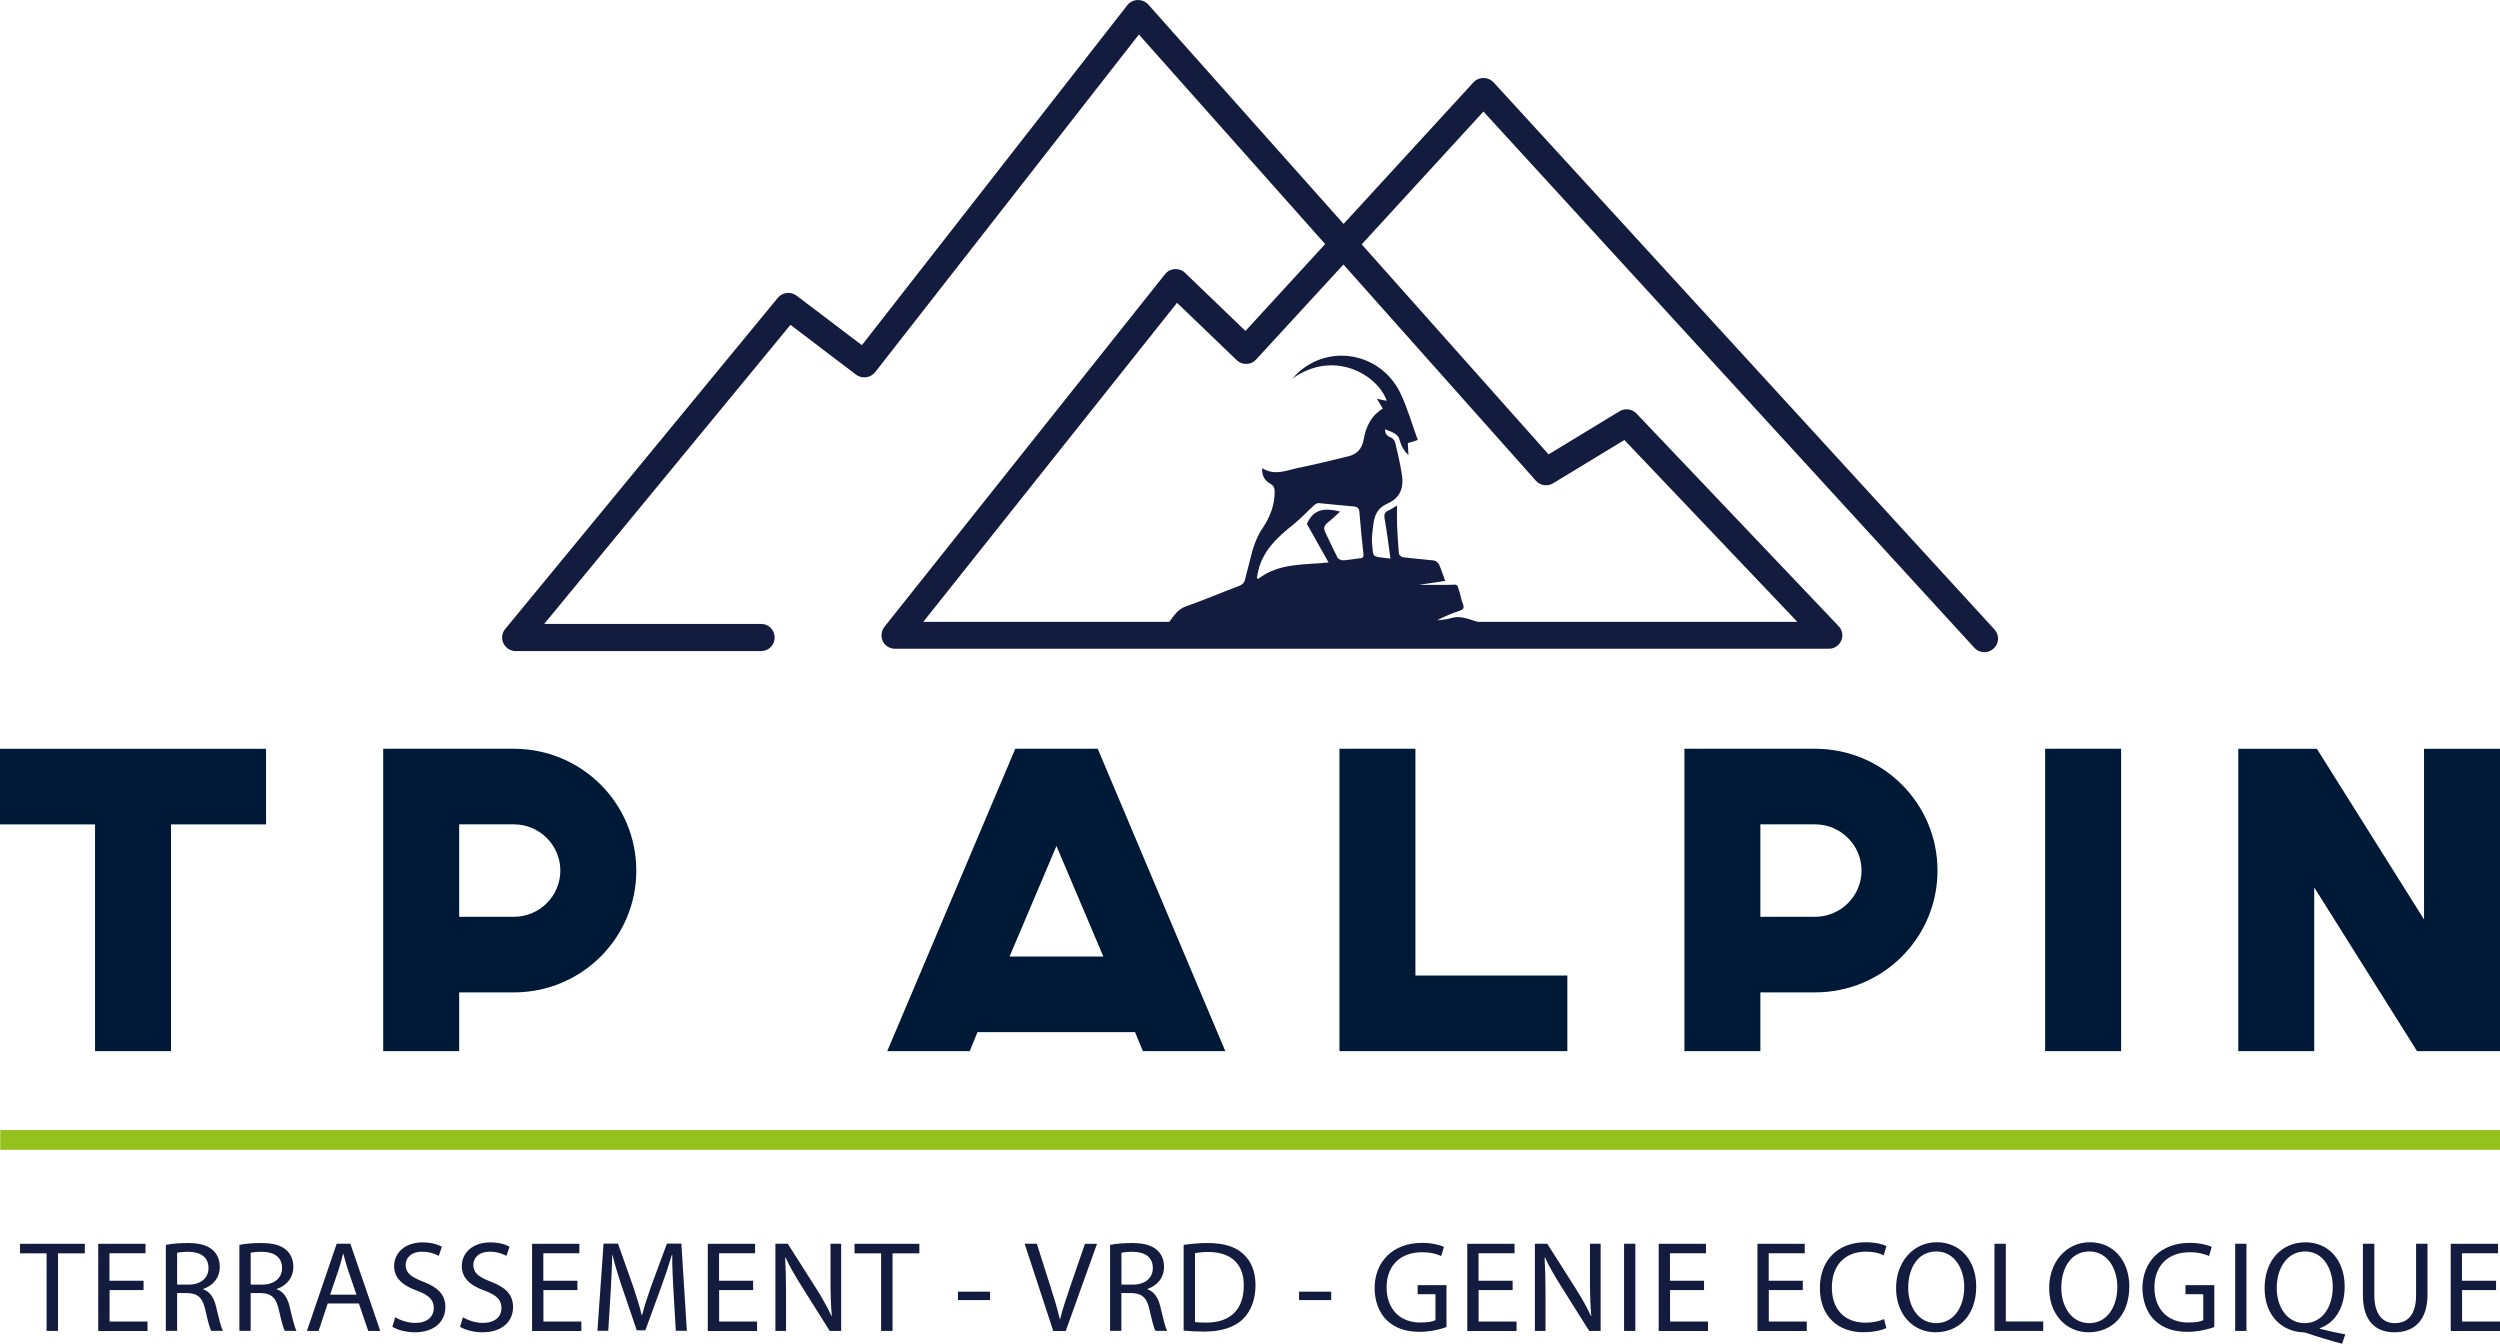 <?xml version="1.0" encoding="UTF-8"?>
<svg id="Calque_1" xmlns="http://www.w3.org/2000/svg" version="1.1" viewBox="0 0 160 86">
  <!-- Generator: Adobe Illustrator 29.4.0, SVG Export Plug-In . SVG Version: 2.1.0 Build 152)  -->
  <defs>
    <style>
      .st0 {
        fill: #131c3f;
      }

      .st1 {
        fill: #95c11f;
      }

      .st2 {
        fill: #001936;
      }
    </style>
  </defs>
  <path class="st2" d="M17.028,47.922v4.838h-6.083v14.514h-4.862v-14.514H0v-4.838h17.028ZM40.723,55.717c0,4.311-3.502,7.796-7.834,7.796h-3.502v3.76h-4.862v-19.352h8.363c4.332,0,7.834,3.485,7.834,7.796ZM35.862,55.717c0-1.629-1.335-2.958-2.972-2.958h-3.502v5.916h3.502c1.637,0,2.972-1.329,2.972-2.958ZM78.42,67.273h-5.277l-.499-1.216h-10.084l-.5,1.216h-5.277l8.195-19.352h5.277l8.165,19.352ZM70.615,61.22l-3.002-7.077-3.002,7.077h6.004ZM100.31,62.435v4.838h-14.585v-19.352h4.862v14.514h9.724ZM124,55.717c0,4.311-3.502,7.796-7.834,7.796h-3.502v3.76h-4.861v-19.352h8.363c4.332,0,7.834,3.485,7.834,7.796ZM119.138,55.717c0-1.629-1.335-2.958-2.972-2.958h-3.502v5.916h3.502c1.637,0,2.972-1.329,2.972-2.958ZM130.889,67.273v-19.352h4.862v19.352h-4.862ZM160,47.922v19.352h-5.307l-6.583-10.478v10.478h-4.861v-19.352h5.03l6.859,10.921v-10.921h4.862ZM17.028,47.922v4.838h-6.083v14.514h-4.862v-14.514H0v-4.838h17.028ZM40.723,55.717c0,4.311-3.502,7.796-7.834,7.796h-3.502v3.76h-4.862v-19.352h8.363c4.332,0,7.834,3.485,7.834,7.796ZM35.862,55.717c0-1.629-1.335-2.958-2.972-2.958h-3.502v5.916h3.502c1.637,0,2.972-1.329,2.972-2.958ZM78.42,67.273h-5.277l-.499-1.216h-10.084l-.5,1.216h-5.277l8.195-19.352h5.277l8.165,19.352ZM70.615,61.22l-3.002-7.077-3.002,7.077h6.004ZM100.31,62.435v4.838h-14.585v-19.352h4.862v14.514h9.724ZM124,55.717c0,4.311-3.502,7.796-7.834,7.796h-3.502v3.76h-4.861v-19.352h8.363c4.332,0,7.834,3.485,7.834,7.796ZM119.138,55.717c0-1.629-1.335-2.958-2.972-2.958h-3.502v5.916h3.502c1.637,0,2.972-1.329,2.972-2.958ZM130.889,67.273v-19.352h4.862v19.352h-4.862ZM160,47.922v19.352h-5.307l-6.583-10.478v10.478h-4.861v-19.352h5.03l6.859,10.921v-10.921h4.862Z"/>
  <path class="st0" d="M2.987,80.212h-1.706v-.61h4.149v.61h-1.716v4.966h-.732v-4.966h.005ZM9.194,82.565h-2.181v2.013h2.428v.605h-3.155v-5.581h3.027v.605h-2.305v1.762h2.181v.595h.005ZM10.614,79.671c.366-.074.89-.118,1.39-.118.772,0,1.271.143,1.622.458.282.246.44.63.44,1.058,0,.738-.465,1.225-1.058,1.422v.025c.43.148.692.546.826,1.127.183.778.317,1.319.43,1.531h-.747c-.094-.158-.218-.64-.376-1.334-.168-.768-.465-1.058-1.123-1.083h-.682v2.417h-.722v-5.507.005ZM11.336,82.215h.742c.772,0,1.266-.423,1.266-1.058,0-.718-.524-1.034-1.291-1.043-.351,0-.598.034-.717.064v2.038ZM15.322,79.671c.366-.074.89-.118,1.39-.118.772,0,1.271.143,1.622.458.282.246.44.63.44,1.058,0,.738-.465,1.225-1.058,1.422v.025c.43.148.692.546.826,1.127.183.778.317,1.319.43,1.531h-.747c-.094-.158-.218-.64-.376-1.334-.168-.768-.465-1.058-1.123-1.083h-.683v2.417h-.722v-5.507.005ZM16.044,82.215h.742c.771,0,1.266-.423,1.266-1.058,0-.718-.524-1.034-1.291-1.043-.351,0-.598.034-.717.064v2.038ZM20.975,83.421l-.584,1.757h-.747l1.904-5.581h.875l1.914,5.581h-.771l-.598-1.757h-1.993ZM22.815,82.86l-.549-1.604c-.124-.364-.208-.694-.292-1.019h-.015c-.084.33-.173.669-.282,1.009l-.549,1.614h1.691-.005ZM25.293,84.302c.326.197.796.364,1.296.364.742,0,1.172-.389,1.172-.95,0-.522-.302-.822-1.058-1.107-.915-.325-1.479-.792-1.479-1.58,0-.871.722-1.516,1.815-1.516.574,0,.989.133,1.241.276l-.198.586c-.183-.098-.559-.266-1.063-.266-.767,0-1.058.458-1.058.837,0,.522.341.778,1.113,1.078.95.364,1.429.822,1.429,1.639,0,.861-.643,1.604-1.963,1.604-.539,0-1.133-.158-1.429-.354l.183-.605v-.005ZM29.625,84.302c.326.197.796.364,1.296.364.742,0,1.172-.389,1.172-.95,0-.522-.302-.822-1.058-1.107-.915-.325-1.479-.792-1.479-1.58,0-.871.722-1.516,1.815-1.516.574,0,.989.133,1.241.276l-.198.586c-.183-.098-.559-.266-1.063-.266-.767,0-1.058.458-1.058.837,0,.522.341.778,1.113,1.078.95.364,1.429.822,1.429,1.639,0,.861-.643,1.604-1.963,1.604-.539,0-1.133-.158-1.429-.354l.183-.605v-.005ZM36.96,82.565h-2.181v2.013h2.428v.605h-3.155v-5.581h3.027v.605h-2.305v1.762h2.181v.595h.005ZM43.107,82.727c-.04-.778-.094-1.713-.084-2.412h-.025c-.193.655-.425,1.349-.707,2.121l-.989,2.707h-.549l-.905-2.658c-.267-.787-.49-1.506-.648-2.171h-.015c-.015.694-.059,1.629-.109,2.466l-.148,2.392h-.692l.391-5.581h.925l.954,2.697c.232.689.425,1.299.564,1.88h.025c.144-.561.341-1.176.589-1.88l.999-2.697h.925l.351,5.581h-.707l-.143-2.451v.005ZM48.206,82.565h-2.181v2.013h2.428v.605h-3.155v-5.581h3.027v.605h-2.305v1.762h2.181v.595h.005ZM49.626,85.178v-5.581h.791l1.795,2.825c.415.655.742,1.24,1.009,1.811l.015-.01c-.064-.743-.084-1.422-.084-2.293v-2.333h.682v5.581h-.732l-1.78-2.83c-.391-.62-.767-1.26-1.049-1.865l-.025.01c.04.704.059,1.373.059,2.303v2.382h-.682ZM56.396,80.212h-1.706v-.61h4.149v.61h-1.716v4.966h-.732v-4.966h.005ZM63.365,82.668v.536h-2.057v-.536h2.057ZM67.406,85.178l-1.83-5.581h.781l.875,2.751c.242.753.45,1.432.598,2.087h.015c.158-.645.391-1.348.643-2.077l.95-2.756h.772l-2.003,5.581h-.796l-.005-.005ZM71.046,79.671c.366-.074.89-.118,1.39-.118.771,0,1.271.143,1.622.458.282.246.44.63.44,1.058,0,.738-.465,1.225-1.058,1.422v.025c.43.148.692.546.826,1.127.183.778.316,1.319.43,1.531h-.747c-.094-.158-.218-.64-.376-1.334-.168-.768-.465-1.058-1.123-1.083h-.683v2.417h-.722v-5.507.005ZM71.773,82.215h.742c.771,0,1.266-.423,1.266-1.058,0-.718-.524-1.034-1.291-1.043-.351,0-.598.034-.717.064v2.038ZM75.754,79.671c.44-.064.964-.118,1.538-.118,1.039,0,1.781.241,2.27.694.499.453.791,1.102.791,2.003s-.282,1.654-.806,2.17c-.524.522-1.39.802-2.478.802-.514,0-.95-.025-1.316-.064v-5.488ZM76.481,84.607c.183.034.45.039.732.039,1.548,0,2.389-.861,2.389-2.367.01-1.314-.742-2.151-2.27-2.151-.376,0-.658.035-.851.074v4.405ZM85.196,82.668v.536h-2.057v-.536h2.057ZM92.575,84.932c-.326.118-.964.305-1.721.305-.851,0-1.548-.216-2.097-.738-.485-.463-.782-1.211-.782-2.077.01-1.663,1.157-2.879,3.037-2.879.648,0,1.157.143,1.4.256l-.173.586c-.302-.133-.673-.241-1.241-.241-1.365,0-2.255.846-2.255,2.244s.856,2.254,2.161,2.254c.475,0,.796-.064.964-.148v-1.664h-1.138v-.581h1.845v2.682ZM96.813,82.565h-2.181v2.013h2.428v.605h-3.155v-5.581h3.027v.605h-2.305v1.762h2.181v.595h.005ZM98.232,85.178v-5.581h.791l1.795,2.825c.416.655.742,1.24,1.009,1.811l.015-.01c-.064-.743-.084-1.422-.084-2.293v-2.333h.682v5.581h-.732l-1.78-2.83c-.391-.62-.767-1.26-1.049-1.865l-.025.01c.04.704.059,1.373.059,2.303v2.382h-.683ZM104.662,79.597v5.581h-.722v-5.581h.722ZM109.064,82.565h-2.181v2.013h2.428v.605h-3.155v-5.581h3.026v.605h-2.304v1.762h2.181v.595h.005ZM115.384,82.565h-2.181v2.013h2.429v.605h-3.156v-5.581h3.027v.605h-2.305v1.762h2.181v.595h.005ZM120.721,84.996c-.267.133-.796.266-1.479.266-1.583,0-2.77-.994-2.77-2.825s1.192-2.933,2.928-2.933c.698,0,1.138.148,1.331.246l-.173.586c-.277-.133-.668-.231-1.133-.231-1.316,0-2.186.837-2.186,2.303,0,1.368.791,2.244,2.156,2.244.441,0,.891-.093,1.182-.231l.149.571-.005.005ZM126.478,82.328c0,1.919-1.172,2.938-2.607,2.938s-2.522-1.142-2.522-2.83,1.108-2.933,2.606-2.933,2.523,1.166,2.523,2.825ZM122.125,82.422c0,1.191.648,2.259,1.791,2.259s1.795-1.053,1.795-2.318c0-1.107-.584-2.269-1.79-2.269s-1.796,1.102-1.796,2.328ZM127.65,79.597h.722v4.976h2.394v.605h-3.121v-5.581h.005ZM136.275,82.328c0,1.919-1.172,2.938-2.606,2.938s-2.523-1.142-2.523-2.83,1.108-2.933,2.607-2.933,2.522,1.166,2.522,2.825ZM131.923,82.422c0,1.191.648,2.259,1.79,2.259s1.796-1.053,1.796-2.318c0-1.107-.584-2.269-1.791-2.269s-1.795,1.102-1.795,2.328ZM141.716,84.932c-.327.118-.965.305-1.722.305-.85,0-1.548-.216-2.097-.738-.484-.463-.781-1.211-.781-2.077.01-1.663,1.157-2.879,3.037-2.879.648,0,1.157.143,1.399.256l-.173.586c-.301-.133-.672-.241-1.241-.241-1.365,0-2.255.846-2.255,2.244s.855,2.254,2.161,2.254c.475,0,.796-.064.964-.148v-1.664h-1.137v-.581h1.845v2.682ZM143.773,79.597v5.581h-.722v-5.581h.722ZM149.896,86c-.757-.197-1.499-.423-2.147-.645-.118-.039-.232-.084-.341-.084-1.33-.049-2.473-1.029-2.473-2.825s1.098-2.938,2.612-2.938,2.512,1.176,2.512,2.825c0,1.432-.668,2.353-1.597,2.672v.035c.558.143,1.167.276,1.637.354l-.208.605h.005ZM149.297,82.363c0-1.117-.583-2.269-1.77-2.269s-1.82,1.127-1.815,2.333c-.01,1.186.648,2.254,1.78,2.254s1.805-1.043,1.805-2.318ZM151.958,79.597v3.302c0,1.25.559,1.782,1.306,1.782.831,0,1.365-.546,1.365-1.782v-3.302h.732v3.253c0,1.713-.905,2.417-2.122,2.417-1.147,0-2.013-.655-2.013-2.382v-3.288h.732ZM159.753,82.565h-2.181v2.013h2.428v.605h-3.155v-5.581h3.026v.605h-2.304v1.762h2.181v.595h.005Z"/>
  <path class="st0" d="M127.65,40.29L95.59,5.27c-.17-.18-.4-.28-.65-.28-.24,0-.48.1-.64.28l-8.31,9.06L73.49.29c-.17-.19-.42-.29-.68-.29-.26.01-.5.13-.66.33l-16.99,21.76-4.18-3.17c-.38-.28-.9-.22-1.2.14l-17.45,21.2c-.21.25-.26.61-.11.91.14.3.45.5.78.5h15.71c.48,0,.87-.39.87-.87s-.39-.87-.87-.87h-13.88l15.76-19.14,4.2,3.19c.38.28.92.21,1.22-.16L72.89,2.21l11.92,13.41-5.1,5.56-3.87-3.72c-.17-.17-.41-.25-.66-.24-.24.02-.47.13-.62.33l-17.96,22.57c-.2.26-.24.62-.1.92.14.29.45.48.78.48h59.77c.34,0,.65-.2.79-.52.14-.31.07-.68-.17-.93l-12.94-13.61c-.28-.29-.73-.35-1.08-.14l-4.54,2.76-11.96-13.44,7.79-8.5,31.42,34.32c.18.19.41.28.65.28.21,0,.41-.08.58-.23.36-.32.38-.87.06-1.22ZM87.04,35.74v-.01c-.36.04-.72.11-1.07.13-.13.01-.32-.08-.37-.18-.28-.53-.52-1.09-.79-1.63-.12-.25-.06-.43.16-.6.27-.21.51-.45.8-.71-.92-.23-1.69-.22-2.13.79.41.73.88,1.57,1.39,2.47-1.59.16-3.19.02-4.52,1.06-.02-.03-.05-.06-.07-.09.02-.09.03-.18.05-.26.26-1.42,1.25-2.32,2.32-3.17.47-.38.88-.83,1.32-1.23.07-.06.19-.12.28-.11.74.07,1.48.15,2.21.21.23.02.36.1.38.35.07.9.16,1.79.26,2.69.02.19-.04.27-.22.29ZM98.3,30.77c.28.31.74.38,1.1.16l4.56-2.77,11.07,11.64h-20.46c-.02-.01-.04-.02-.06-.03v.01c-.56-.17-1.08-.41-1.69-.21-.27.09-.56.09-.84.13.46-.26.94-.44,1.43-.61.22-.08.33-.17.22-.43-.09-.21-.13-.44-.19-.67-.23-.71-.07-.56-.76-.56h-1.87c.53-.08,1.09-.16,1.68-.25-.14-.38-.24-.73-.39-1.05-.05-.11-.2-.24-.33-.26-.66-.08-1.33-.12-1.99-.21-.09-.01-.24-.14-.25-.22-.06-.63-.09-1.25-.12-1.88-.01-.39,0-.78,0-1.21-.2.12-.37.24-.55.32-.23.11-.29.24-.25.49.15.84.25,1.68.38,2.59-.34-.05-.64-.06-.93-.13-.08-.02-.18-.15-.19-.24-.04-.4-.1-.8-.05-1.18.1-.75.04-1.56.98-1.97.82-.37,1.07-1.02.91-1.93-.11-.67-.26-1.33-.42-1.99-.03-.12-.16-.27-.29-.32-.3-.1-.35-.31-.36-.52.21.09.42.15.61.27.12.07.25.19.29.31.11.4.26.77.6,1.07-.02-.27-.03-.52-.04-.76.23-.07.43-.13.64-.2-.37-1.01-.66-2.03-1.1-2.97-1.18-2.49-4.29-3.2-6.39-1.49-.2.16-.37.36-.55.54,2.64-1.91,5.47-.27,6.05,1.41-.18-.03-.35-.07-.63-.13.16.26.26.43.38.63-.75.45-1.09,1.17-1.23,2-.1.58-.44.93-1,1.06-1.06.26-2.13.52-3.21.74-.75.16-1.49.51-2.28.01-.03.49.16.8.51.99.22.13.29.28.29.51,0,.86-.3,1.64-.76,2.32-.44.65-.65,1.34-.82,2.07-.09.39-.22.79-.3,1.18-.05.24-.16.38-.4.47-1.15.43-2.27.91-3.43,1.32-.5.18-.73.58-1.04.98h-15.74l16.24-20.42,3.82,3.67c.17.17.39.25.63.24.23,0,.45-.1.61-.28l5.59-6.08,12.32,13.84Z"/>
  <path class="st1" d="M160,72.323H.015v1.265h159.985v-1.265Z"/>
</svg>